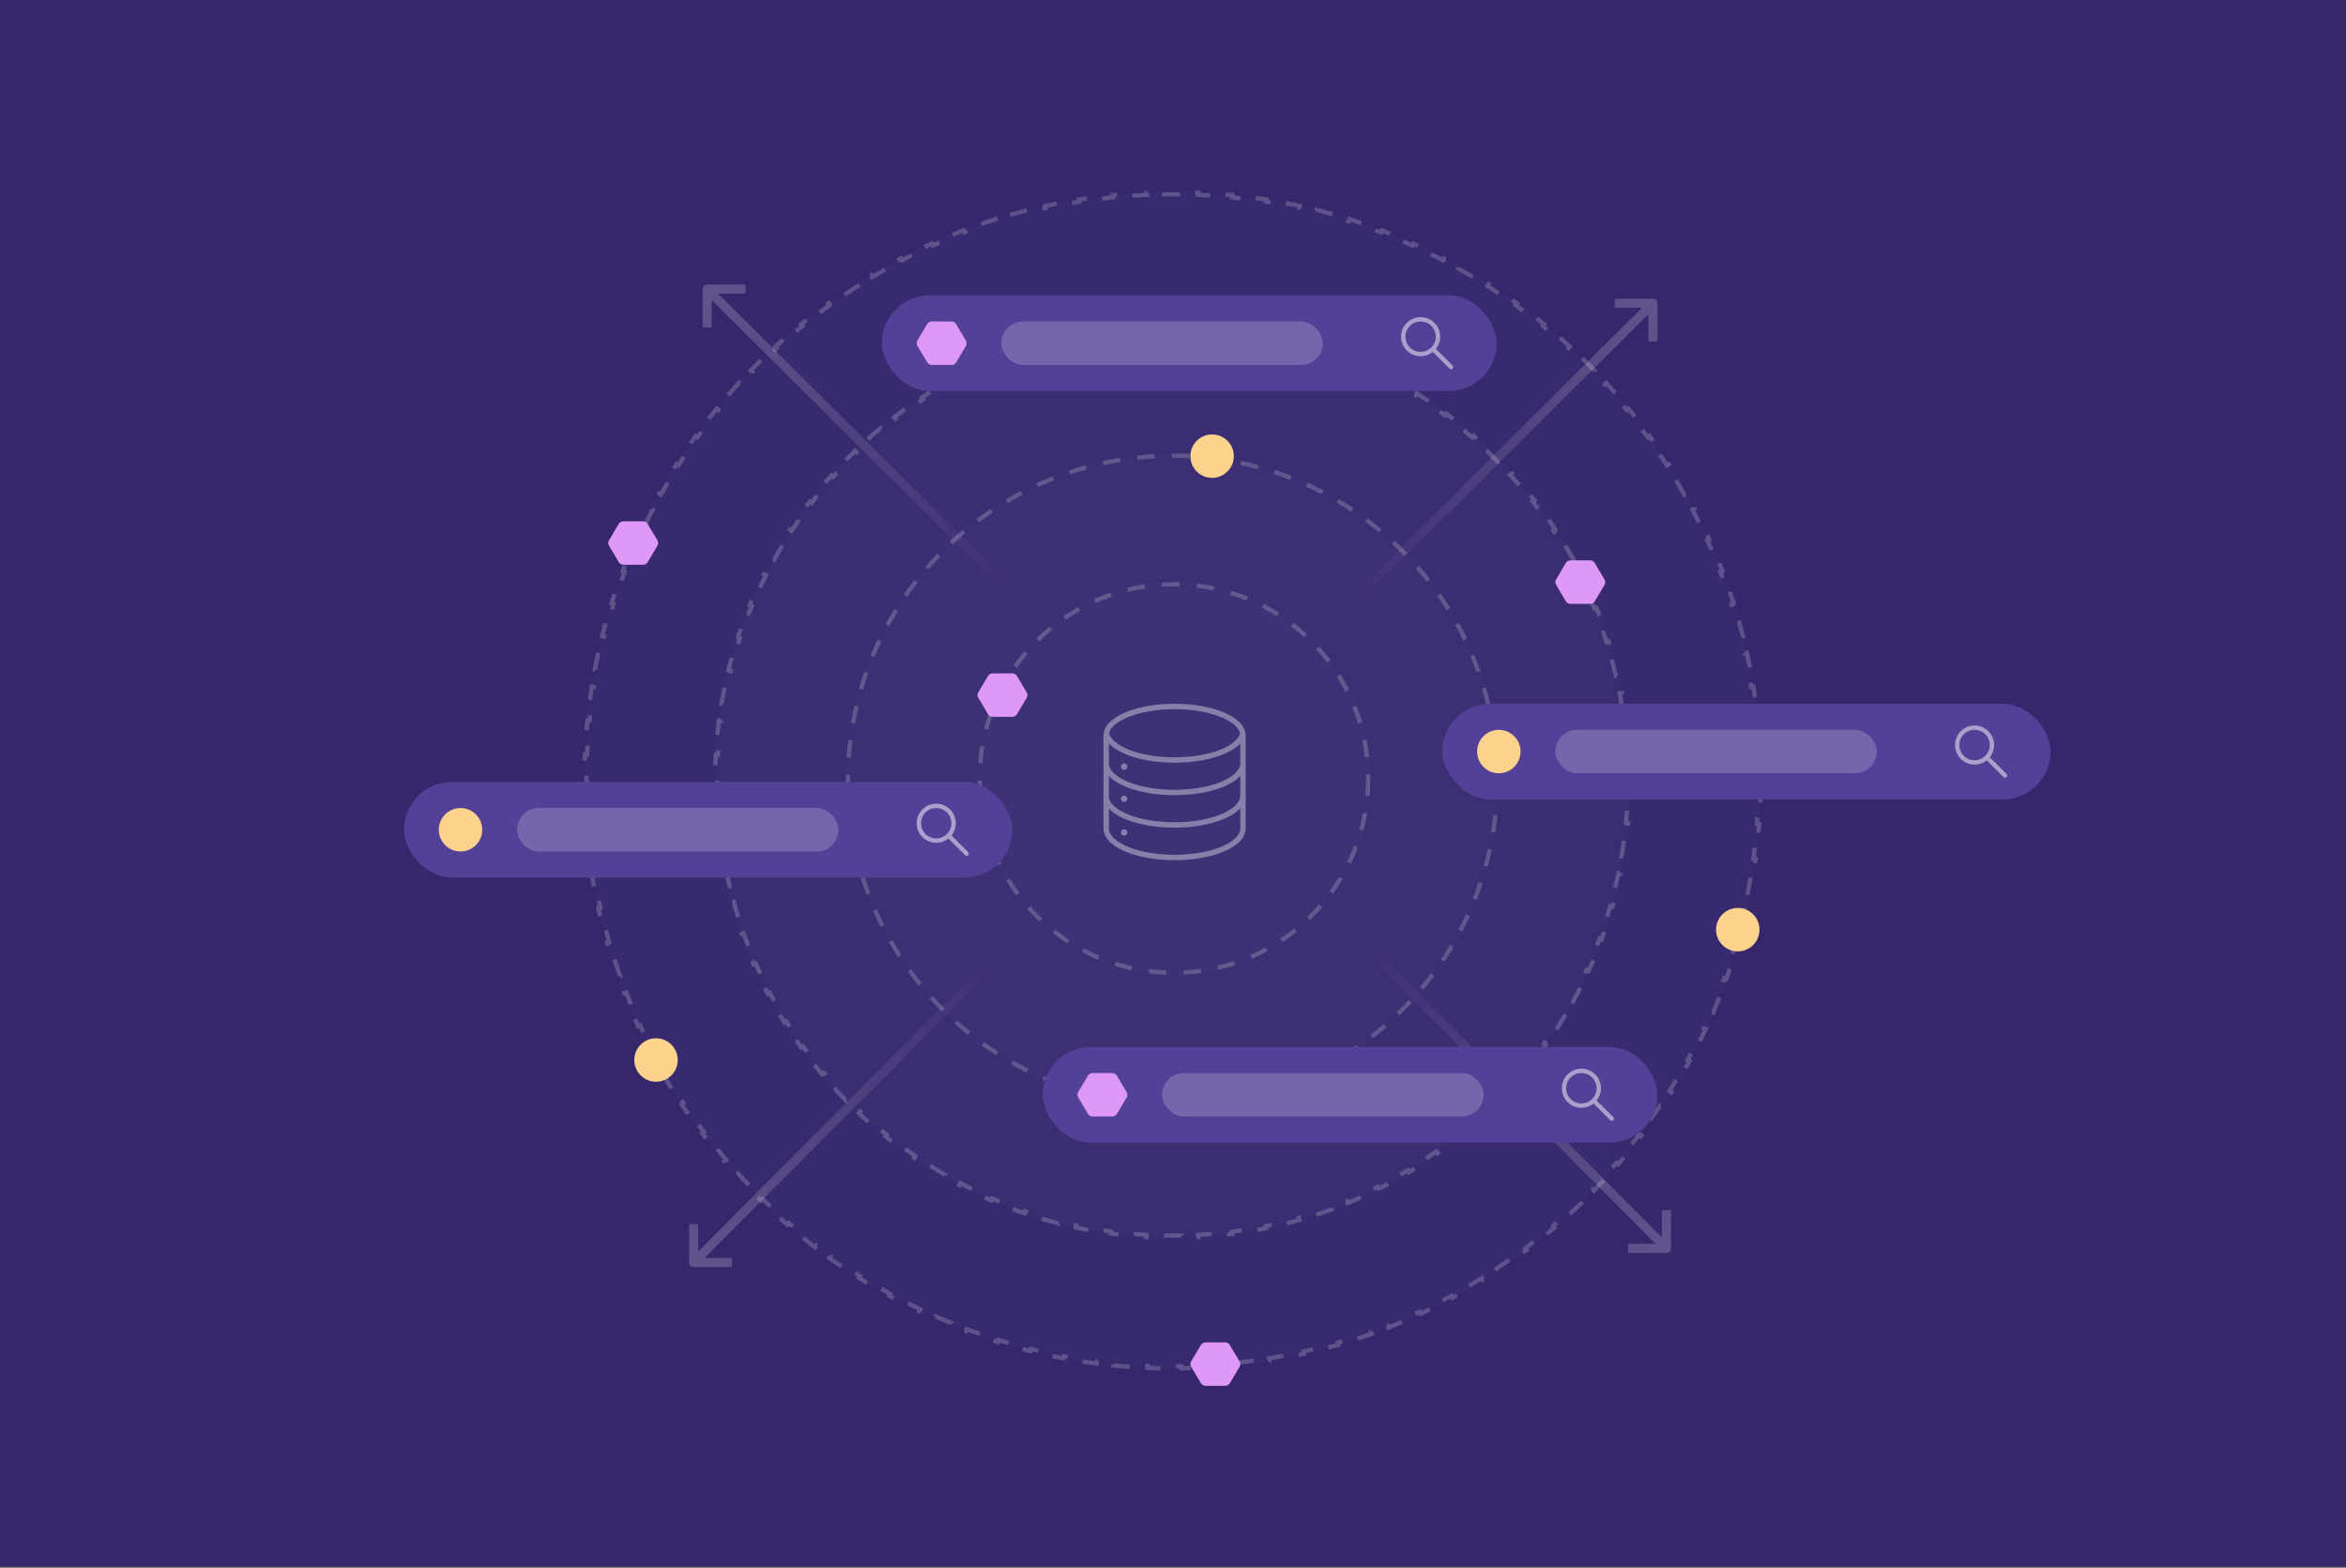<svg width="540" height="361" viewBox="0 0 540 361" fill="none" xmlns="http://www.w3.org/2000/svg">
<rect x="0" y="0" width="540" height="361" fill="#808080" stroke="none"/>
<g clip-path="url(#clip0_789_3187)">
<rect width="540" height="360.668" fill="#36276D"/>
<path fill-rule="evenodd" clip-rule="evenodd" d="M163.818 69.057L163.818 75.372L161.736 75.372L161.736 66.549C161.736 65.974 162.202 65.508 162.777 65.508H162.857H162.897H162.937H163.096H163.115H163.135L163.154 65.508H163.174H163.252H163.271H163.29H163.329H163.406L163.425 65.508L163.444 65.508H163.482L163.52 65.508H163.539L163.558 65.508H163.577H163.596H163.634H163.671L163.708 65.508H163.857L163.875 65.508H163.894L163.931 65.508H163.949L163.967 65.508H163.986L164.004 65.508L164.04 65.508L164.059 65.508L164.077 65.508H164.113H164.131L164.149 65.508H164.221H164.257H164.275L164.293 65.508L164.435 65.508L164.452 65.508L164.47 65.508H164.488H164.505H164.575H164.593H164.61H164.628L164.645 65.508L164.662 65.508H164.68H164.714H164.749H164.784H164.801H164.818H164.852L165.124 65.508L165.192 65.508L165.259 65.508H165.392L165.524 65.508L165.59 65.508L165.656 65.508H165.672L165.689 65.508H165.721L165.787 65.508L165.852 65.508L165.916 65.508H165.981L166.013 65.508L166.029 65.508L166.046 65.508H166.062L166.078 65.508L166.094 65.508H166.11H166.126L166.142 65.508L166.158 65.508L166.174 65.508L166.19 65.508L166.206 65.508L166.238 65.508H166.302L166.366 65.508H166.398L166.43 65.508L166.493 65.508L166.525 65.508L166.557 65.508L166.683 65.508L166.81 65.508H166.873H166.936L166.968 65.508L166.983 65.508L166.999 65.508L167.062 65.508L167.188 65.508L171.599 65.508L171.599 67.59L167.188 67.59L165.294 67.59L236.704 138.668L235.235 140.143L163.818 69.057Z" fill="url(#paint0_linear_789_3187)"/>
<path fill-rule="evenodd" clip-rule="evenodd" d="M381.079 286.318H374.764L374.764 288.4L383.586 288.4C384.161 288.4 384.627 287.934 384.627 287.359V287.279V287.238V287.199V287.04V287.021V287.001L384.627 286.982V286.962V286.884V286.865V286.845V286.807V286.73L384.627 286.711L384.627 286.692V286.654L384.627 286.616V286.597L384.627 286.578V286.559V286.54V286.502V286.465L384.627 286.427V286.279L384.627 286.26V286.242L384.627 286.205V286.187L384.627 286.169V286.15L384.627 286.132L384.627 286.096L384.627 286.077L384.627 286.059V286.023V286.005L384.627 285.987V285.915V285.879V285.861L384.627 285.843L384.627 285.701L384.627 285.684L384.627 285.666V285.648V285.631V285.561V285.543V285.526V285.508L384.627 285.491L384.627 285.473V285.456V285.421V285.387V285.352V285.335V285.318V285.284L384.627 285.011L384.627 284.944L384.627 284.877V284.744L384.627 284.611L384.627 284.546L384.627 284.48V284.464L384.627 284.447V284.415L384.627 284.349L384.627 284.284L384.627 284.22V284.155L384.627 284.123L384.627 284.106L384.627 284.09V284.074L384.627 284.058L384.627 284.042V284.026V284.01L384.627 283.994L384.627 283.978L384.627 283.962L384.627 283.946L384.627 283.93L384.627 283.898V283.834L384.627 283.77V283.738L384.627 283.706L384.627 283.643L384.627 283.611L384.627 283.579L384.627 283.453L384.627 283.326V283.263V283.2L384.627 283.168L384.627 283.153L384.627 283.137L384.627 283.074L384.627 282.948L384.627 278.536L382.546 278.536L382.546 282.948L382.546 284.841L311.469 213.432L309.993 214.9L381.079 286.318Z" fill="url(#paint1_linear_789_3187)"/>
<path fill-rule="evenodd" clip-rule="evenodd" d="M379.436 72.311L379.436 78.626L381.518 78.626L381.518 69.804C381.518 69.229 381.052 68.763 380.477 68.763H380.397H380.357H380.317H380.158H380.139H380.119L380.1 68.763H380.08H380.002H379.983H379.963H379.925H379.848L379.829 68.763L379.81 68.763H379.772L379.734 68.763H379.715L379.696 68.763H379.677H379.658H379.62H379.583L379.545 68.763H379.397L379.378 68.763H379.36L379.323 68.763H379.305L379.287 68.763H379.268L379.25 68.763L379.214 68.763L379.195 68.763L379.177 68.763H379.141H379.123L379.105 68.763H379.033H378.997H378.979L378.961 68.763L378.819 68.763L378.802 68.763L378.784 68.763H378.766H378.749H378.679H378.661H378.644H378.626L378.609 68.763L378.591 68.763H378.574H378.539H378.505H378.47H378.453H378.436H378.402L378.129 68.763L378.062 68.763L377.995 68.763H377.862L377.729 68.763L377.664 68.763L377.598 68.763H377.582L377.565 68.763H377.533L377.467 68.763L377.402 68.763L377.338 68.763H377.273L377.241 68.763L377.224 68.763L377.208 68.763H377.192L377.176 68.763L377.16 68.763H377.144H377.128L377.112 68.763L377.096 68.763L377.08 68.763L377.064 68.763L377.048 68.763L377.016 68.763H376.952L376.888 68.763H376.856L376.824 68.763L376.761 68.763L376.729 68.763L376.697 68.763L376.571 68.763L376.444 68.763H376.381H376.318L376.286 68.763L376.271 68.763L376.255 68.763L376.192 68.763L376.066 68.763L371.654 68.763L371.654 70.844L376.066 70.844L377.96 70.844L306.55 141.922L308.018 143.397L379.436 72.311Z" fill="url(#paint2_linear_789_3187)"/>
<path fill-rule="evenodd" clip-rule="evenodd" d="M162.176 289.573H168.491L168.491 291.654L159.668 291.654C159.093 291.654 158.627 291.188 158.627 290.613V290.533V290.493V290.453V290.295V290.275V290.255L158.627 290.236V290.216V290.138V290.119V290.1V290.061V289.984L158.627 289.965L158.627 289.946V289.908L158.627 289.87V289.851L158.627 289.832V289.813V289.794V289.757V289.719L158.627 289.682V289.533L158.627 289.515V289.496L158.627 289.459V289.441L158.627 289.423V289.405L158.627 289.386L158.627 289.35L158.627 289.332L158.627 289.313V289.277V289.259L158.627 289.241V289.169V289.133V289.115L158.627 289.098L158.627 288.955L158.627 288.938L158.627 288.92V288.903V288.885V288.815V288.797V288.78V288.763L158.627 288.745L158.627 288.728V288.71V288.676V288.641V288.607V288.589V288.572V288.538L158.627 288.266L158.627 288.198L158.627 288.131V287.998L158.627 287.866L158.627 287.8L158.627 287.734V287.718L158.627 287.702V287.669L158.627 287.604L158.627 287.539L158.627 287.474V287.409L158.627 287.377L158.627 287.361L158.627 287.345V287.329L158.627 287.312L158.627 287.296V287.28V287.264L158.627 287.248L158.627 287.232L158.627 287.216L158.627 287.2L158.627 287.184L158.627 287.152V287.088L158.627 287.024V286.992L158.627 286.961L158.627 286.897L158.627 286.865L158.627 286.834L158.627 286.707L158.627 286.58V286.517V286.454L158.627 286.423L158.627 286.407L158.627 286.391L158.627 286.328L158.627 286.202L158.627 281.791L160.709 281.791L160.709 286.202L160.709 288.096L231.786 216.686L233.262 218.155L162.176 289.573Z" fill="url(#paint3_linear_789_3187)"/>
<g opacity="0.5">
<path d="M405.293 179.61C405.293 190.595 403.985 201.274 401.516 211.5C394.219 241.727 376.779 267.997 353 286.508C330.062 304.364 301.225 315 269.904 315C245.569 315 222.734 308.58 203 297.341C169.706 278.38 145.238 245.703 137.286 207C135.469 198.154 134.514 188.994 134.514 179.61C134.514 104.837 195.13 44.221 269.904 44.221C344.677 44.221 405.293 104.837 405.293 179.61Z" fill="white" fill-opacity="0.02"/>
<path d="M405.167 173.699C405.223 175.006 405.26 176.317 405.279 177.633L404.779 177.64C404.789 178.296 404.793 178.953 404.793 179.61C404.793 180.28 404.789 180.948 404.779 181.615L405.279 181.622C405.259 182.968 405.22 184.308 405.161 185.644L404.662 185.622C404.603 186.961 404.525 188.295 404.427 189.624L404.926 189.66C404.828 191.002 404.71 192.338 404.572 193.668L404.075 193.617C403.938 194.95 403.781 196.277 403.605 197.598L404.1 197.664C403.923 198.996 403.726 200.323 403.51 201.643L403.016 201.563C402.8 202.884 402.564 204.2 402.31 205.508L402.801 205.604C402.544 206.923 402.268 208.236 401.974 209.541L401.486 209.431C401.339 210.083 401.187 210.734 401.03 211.383C400.869 212.052 400.702 212.718 400.531 213.383L401.015 213.508C400.67 214.846 400.305 216.176 399.921 217.498L399.441 217.359C399.056 218.681 398.652 219.994 398.228 221.299L398.704 221.453C398.277 222.767 397.831 224.072 397.366 225.368L396.895 225.199C396.43 226.495 395.946 227.781 395.442 229.058L395.908 229.241C395.401 230.526 394.876 231.801 394.331 233.066L393.872 232.869C393.328 234.133 392.766 235.387 392.185 236.63L392.638 236.842C392.053 238.093 391.451 239.334 390.829 240.564L390.383 240.338C389.763 241.566 389.125 242.783 388.468 243.989L388.908 244.228C388.248 245.441 387.57 246.642 386.874 247.832L386.443 247.58C385.749 248.767 385.037 249.943 384.308 251.106L384.732 251.372C384 252.542 383.25 253.699 382.483 254.845L382.067 254.567C381.302 255.709 380.52 256.839 379.722 257.956L380.128 258.247C379.326 259.37 378.507 260.48 377.671 261.577L377.274 261.274C376.441 262.367 375.591 263.448 374.726 264.515L375.114 264.83C374.245 265.901 373.36 266.959 372.459 268.003L372.081 267.677C371.183 268.718 370.27 269.744 369.341 270.757L369.709 271.095C368.777 272.112 367.829 273.114 366.867 274.102L366.508 273.753C365.549 274.737 364.575 275.706 363.587 276.661L363.934 277.021C362.942 277.979 361.935 278.922 360.914 279.849L360.578 279.479C359.561 280.403 358.529 281.312 357.484 282.204L357.809 282.585C356.761 283.48 355.699 284.36 354.623 285.224L354.31 284.835C353.774 285.265 353.235 285.691 352.693 286.113C352.16 286.528 351.624 286.939 351.085 287.346L351.386 287.745C350.305 288.561 349.21 289.362 348.104 290.146L347.815 289.738C346.713 290.519 345.6 291.283 344.474 292.031L344.751 292.448C343.622 293.198 342.482 293.931 341.33 294.648L341.066 294.223C339.92 294.936 338.763 295.633 337.594 296.312L337.845 296.744C336.674 297.425 335.492 298.089 334.299 298.735L334.061 298.295C332.874 298.938 331.677 299.563 330.47 300.171L330.694 300.618C329.485 301.227 328.265 301.818 327.034 302.392L326.823 301.938C325.6 302.508 324.368 303.06 323.125 303.594L323.323 304.054C322.079 304.588 320.825 305.105 319.562 305.603L319.379 305.138C318.124 305.633 316.861 306.11 315.588 306.568L315.757 307.038C314.484 307.496 313.201 307.936 311.91 308.357L311.755 307.882C310.473 308.3 309.183 308.699 307.885 309.079L308.025 309.559C306.726 309.94 305.419 310.301 304.105 310.643L303.979 310.159C302.674 310.499 301.363 310.819 300.043 311.12L300.155 311.608C298.836 311.909 297.509 312.191 296.176 312.453L296.08 311.962C294.757 312.222 293.428 312.463 292.093 312.684L292.174 313.177C290.84 313.398 289.5 313.599 288.153 313.781L288.086 313.285C286.751 313.465 285.409 313.625 284.062 313.766L284.114 314.263C282.77 314.403 281.419 314.524 280.064 314.625L280.027 314.126C278.684 314.226 277.335 314.306 275.981 314.366L276.003 314.865C274.653 314.925 273.298 314.965 271.939 314.985L271.931 314.485C271.257 314.495 270.581 314.5 269.904 314.5C269.257 314.5 268.611 314.495 267.967 314.486L267.96 314.986C266.66 314.968 265.364 314.931 264.073 314.877L264.094 314.377C262.8 314.322 261.511 314.249 260.227 314.158L260.192 314.657C258.896 314.565 257.605 314.455 256.319 314.327L256.369 313.829C255.08 313.701 253.797 313.555 252.52 313.39L252.456 313.886C251.168 313.72 249.885 313.537 248.608 313.335L248.686 312.841C247.408 312.639 246.136 312.419 244.87 312.181L244.777 312.673C243.501 312.433 242.231 312.176 240.968 311.901L241.074 311.412C239.81 311.137 238.552 310.844 237.302 310.534L237.181 311.019C235.921 310.706 234.668 310.376 233.422 310.028L233.557 309.546C232.311 309.199 231.072 308.834 229.842 308.451L229.693 308.929C228.454 308.544 227.222 308.142 225.998 307.722L226.16 307.249C224.937 306.83 223.722 306.394 222.515 305.941L222.339 306.409C221.124 305.953 219.918 305.48 218.72 304.991L218.909 304.528C217.712 304.039 216.524 303.533 215.345 303.011L215.142 303.468C213.956 302.943 212.779 302.401 211.611 301.843L211.826 301.392C210.66 300.835 209.504 300.261 208.356 299.672L208.128 300.117C206.974 299.524 205.83 298.916 204.696 298.291L204.937 297.853C204.371 297.542 203.808 297.226 203.247 296.907C202.654 296.569 202.063 296.226 201.475 295.879L201.221 296.31C200.039 295.613 198.869 294.899 197.711 294.167L197.978 293.745C196.822 293.015 195.679 292.268 194.548 291.505L194.268 291.919C193.131 291.152 192.006 290.368 190.895 289.568L191.187 289.162C190.078 288.364 188.981 287.549 187.898 286.718L187.594 287.115C186.506 286.281 185.43 285.43 184.369 284.564L184.685 284.176C183.626 283.313 182.581 282.433 181.55 281.539L181.222 281.916C180.187 281.018 179.165 280.104 178.157 279.175L178.496 278.807C177.492 277.882 176.502 276.941 175.526 275.985L175.176 276.342C174.197 275.383 173.232 274.409 172.282 273.421L172.643 273.075C171.696 272.09 170.765 271.091 169.848 270.078L169.478 270.414C168.558 269.397 167.654 268.367 166.765 267.323L167.146 266.999C166.261 265.959 165.391 264.906 164.538 263.84L164.147 264.152C163.291 263.082 162.451 261.999 161.627 260.903L162.026 260.603C161.206 259.512 160.401 258.408 159.614 257.291L159.205 257.58C158.415 256.46 157.642 255.328 156.885 254.184L157.302 253.908C156.55 252.77 155.814 251.619 155.095 250.457L154.67 250.72C153.949 249.555 153.246 248.378 152.56 247.19L152.993 246.94C152.311 245.758 151.647 244.565 151 243.361L150.559 243.598C149.911 242.392 149.281 241.174 148.669 239.946L149.116 239.723C148.507 238.502 147.916 237.271 147.344 236.03L146.89 236.239C146.317 234.996 145.762 233.742 145.225 232.479L145.685 232.283C145.152 231.028 144.638 229.763 144.142 228.488L143.676 228.669C143.18 227.393 142.702 226.108 142.244 224.814L142.715 224.647C142.26 223.362 141.824 222.068 141.407 220.765L140.931 220.917C140.514 219.614 140.116 218.303 139.738 216.983L140.219 216.845C139.843 215.535 139.487 214.216 139.151 212.89L138.666 213.013C138.329 211.687 138.013 210.354 137.716 209.013L138.204 208.905C138.056 208.238 137.914 207.57 137.776 206.899C137.622 206.153 137.475 205.404 137.334 204.653L136.843 204.745C136.561 203.244 136.304 201.733 136.072 200.214L136.566 200.139C136.337 198.634 136.132 197.122 135.952 195.601L135.456 195.66C135.276 194.143 135.122 192.619 134.994 191.087L135.492 191.046C135.365 189.53 135.263 188.007 135.186 186.477L134.687 186.502C134.61 184.977 134.559 183.446 134.533 181.909L135.033 181.9C135.021 181.138 135.014 180.375 135.014 179.61C135.014 178.953 135.019 178.296 135.028 177.64L134.528 177.633C134.547 176.317 134.585 175.005 134.641 173.699L135.14 173.72C135.197 172.408 135.272 171.101 135.366 169.799L134.867 169.763C134.961 168.452 135.074 167.147 135.205 165.847L135.703 165.897C135.835 164.59 135.985 163.288 136.154 161.992L135.659 161.927C135.829 160.623 136.017 159.325 136.224 158.034L136.718 158.113C136.925 156.817 137.151 155.528 137.395 154.245L136.904 154.152C137.15 152.859 137.414 151.573 137.697 150.294L138.185 150.402C138.467 149.123 138.768 147.851 139.086 146.585L138.601 146.463C138.923 145.187 139.262 143.917 139.619 142.656L140.1 142.792C140.457 141.532 140.831 140.28 141.223 139.036L140.746 138.886C141.142 137.63 141.555 136.383 141.986 135.144L142.458 135.308C142.888 134.071 143.335 132.842 143.8 131.622L143.333 131.444C143.8 130.216 144.285 128.996 144.788 127.785L145.249 127.976C145.751 126.766 146.27 125.565 146.806 124.373L146.35 124.168C146.888 122.97 147.444 121.781 148.016 120.602L148.466 120.82C149.037 119.641 149.626 118.472 150.23 117.313L149.787 117.082C150.395 115.917 151.019 114.762 151.659 113.617L152.095 113.861C152.734 112.719 153.389 111.587 154.06 110.465L153.631 110.208C154.306 109.081 154.996 107.964 155.702 106.857L156.124 107.126C156.828 106.024 157.548 104.932 158.283 103.851L157.869 103.57C158.608 102.483 159.362 101.408 160.131 100.345L160.537 100.638C161.304 99.578 162.085 98.529 162.882 97.492L162.486 97.187C163.286 96.146 164.101 95.117 164.93 94.1L165.318 94.416C166.145 93.402 166.986 92.4 167.842 91.411L167.464 91.084C168.323 90.091 169.196 89.11 170.083 88.142L170.452 88.48C171.336 87.516 172.234 86.565 173.145 85.626L172.786 85.278C173.701 84.336 174.63 83.408 175.571 82.493L175.92 82.852C176.858 81.94 177.809 81.042 178.774 80.158L178.436 79.79C179.403 78.903 180.384 78.029 181.377 77.171L181.704 77.549C182.693 76.693 183.695 75.852 184.709 75.025L184.393 74.637C185.41 73.808 186.439 72.993 187.481 72.192L187.785 72.589C188.822 71.792 189.871 71.01 190.931 70.243L190.638 69.838C191.701 69.069 192.777 68.315 193.863 67.576L194.144 67.989C195.225 67.254 196.317 66.535 197.42 65.831L197.151 65.409C198.257 64.703 199.374 64.013 200.502 63.338L200.758 63.767C201.88 63.096 203.012 62.441 204.154 61.802L203.91 61.366C205.055 60.725 206.21 60.101 207.375 59.494L207.606 59.937C208.765 59.332 209.935 58.744 211.113 58.172L210.895 57.722C212.074 57.151 213.263 56.595 214.461 56.057L214.666 56.513C215.858 55.977 217.06 55.458 218.27 54.956L218.078 54.494C219.289 53.992 220.509 53.507 221.737 53.039L221.915 53.507C223.136 53.042 224.365 52.594 225.602 52.164L225.437 51.692C226.677 51.261 227.924 50.848 229.179 50.453L229.329 50.93C230.573 50.538 231.826 50.163 233.085 49.807L232.949 49.326C234.211 48.969 235.48 48.629 236.757 48.308L236.879 48.793C238.144 48.474 239.416 48.174 240.695 47.892L240.587 47.403C241.867 47.121 243.153 46.857 244.445 46.611L244.539 47.102C245.822 46.858 247.111 46.632 248.406 46.425L248.327 45.931C249.619 45.724 250.917 45.535 252.221 45.365L252.285 45.861C253.581 45.692 254.883 45.541 256.191 45.409L256.14 44.912C257.44 44.781 258.746 44.668 260.057 44.574L260.092 45.072C261.394 44.979 262.702 44.904 264.014 44.847L263.992 44.348C265.299 44.291 266.61 44.254 267.926 44.235L267.934 44.735C268.589 44.725 269.246 44.721 269.904 44.721C270.562 44.721 271.218 44.725 271.874 44.735L271.881 44.235C273.197 44.254 274.509 44.291 275.815 44.348L275.794 44.847C277.106 44.904 278.413 44.979 279.715 45.072L279.751 44.574C281.062 44.668 282.367 44.781 283.667 44.912L283.617 45.409C284.924 45.541 286.226 45.692 287.522 45.861L287.587 45.365C288.891 45.535 290.189 45.724 291.481 45.931L291.402 46.425C292.697 46.632 293.986 46.858 295.269 47.102L295.362 46.611C296.655 46.857 297.941 47.121 299.22 47.403L299.112 47.892C300.391 48.174 301.664 48.474 302.929 48.793L303.051 48.308C304.327 48.629 305.597 48.969 306.859 49.326L306.722 49.807C307.982 50.163 309.234 50.538 310.478 50.93L310.629 50.453C311.884 50.848 313.131 51.261 314.37 51.692L314.206 52.164C315.443 52.594 316.672 53.042 317.892 53.507L318.07 53.039C319.299 53.507 320.518 53.992 321.729 54.494L321.538 54.956C322.748 55.458 323.949 55.977 325.141 56.513L325.346 56.057C326.544 56.595 327.733 57.151 328.913 57.722L328.694 58.172C329.873 58.744 331.042 59.332 332.201 59.937L332.433 59.494C333.598 60.101 334.753 60.725 335.897 61.366L335.653 61.802C336.796 62.441 337.928 63.096 339.049 63.767L339.306 63.338C340.434 64.013 341.551 64.703 342.657 65.409L342.388 65.831C343.491 66.535 344.583 67.254 345.663 67.989L345.944 67.576C347.031 68.315 348.106 69.069 349.17 69.838L348.877 70.243C349.937 71.01 350.985 71.792 352.022 72.589L352.327 72.192C353.368 72.993 354.397 73.808 355.415 74.637L355.099 75.025C356.113 75.852 357.114 76.693 358.104 77.549L358.431 77.171C359.424 78.029 360.404 78.903 361.372 79.79L361.034 80.158C361.998 81.042 362.95 81.94 363.888 82.852L364.236 82.493C365.178 83.408 366.106 84.336 367.021 85.278L366.662 85.626C367.574 86.565 368.472 87.516 369.356 88.48L369.725 88.142C370.612 89.11 371.485 90.091 372.344 91.084L371.966 91.411C372.821 92.4 373.663 93.402 374.49 94.416L374.877 94.1C375.707 95.117 376.522 96.146 377.322 97.187L376.925 97.492C377.722 98.529 378.504 99.577 379.271 100.638L379.676 100.345C380.445 101.408 381.2 102.483 381.938 103.57L381.525 103.851C382.26 104.932 382.98 106.024 383.684 107.126L384.105 106.857C384.811 107.964 385.502 109.081 386.176 110.208L385.747 110.465C386.418 111.587 387.073 112.719 387.712 113.861L388.149 113.617C388.789 114.762 389.413 115.917 390.021 117.082L389.577 117.313C390.182 118.472 390.77 119.641 391.342 120.82L391.792 120.602C392.364 121.781 392.919 122.97 393.458 124.168L393.002 124.373C393.537 125.565 394.056 126.766 394.558 127.976L395.02 127.785C395.522 128.996 396.007 130.216 396.475 131.444L396.008 131.622C396.472 132.842 396.92 134.071 397.35 135.308L397.822 135.144C398.253 136.383 398.666 137.63 399.061 138.886L398.584 139.036C398.976 140.28 399.351 141.532 399.707 142.792L400.188 142.656C400.546 143.917 400.885 145.187 401.206 146.464L400.721 146.586C401.04 147.851 401.34 149.123 401.623 150.402L402.111 150.294C402.393 151.573 402.658 152.859 402.904 154.152L402.412 154.245C402.656 155.528 402.882 156.817 403.09 158.113L403.583 158.034C403.79 159.325 403.979 160.623 404.149 161.927L403.653 161.992C403.822 163.288 403.973 164.59 404.105 165.897L404.603 165.847C404.734 167.147 404.847 168.453 404.941 169.763L404.442 169.799C404.536 171.101 404.611 172.408 404.667 173.72L405.167 173.699Z" stroke="white" stroke-opacity="0.39" stroke-dasharray="4 4"/>
</g>
<g opacity="0.5">
<path d="M375.208 179.61C375.208 237.768 328.062 284.913 269.905 284.913C235.323 284.913 204.634 268.243 185.436 242.5C184.101 240.71 182.822 238.876 181.6 237C170.849 220.491 164.602 200.78 164.602 179.61C164.602 121.453 211.748 74.308 269.905 74.308C321.887 74.308 365.072 111.973 373.657 161.5C373.972 163.318 374.24 165.152 374.461 167C374.954 171.135 375.208 175.343 375.208 179.61Z" fill="white" fill-opacity="0.02"/>
<path d="M374.708 179.61C374.708 180.268 374.702 180.923 374.69 181.578L375.19 181.587C375.166 182.903 375.117 184.214 375.045 185.518L374.546 185.49C374.473 186.801 374.377 188.105 374.257 189.402L374.755 189.448C374.633 190.76 374.487 192.066 374.318 193.364L373.822 193.299C373.653 194.599 373.459 195.891 373.243 197.175L373.736 197.258C373.517 198.555 373.274 199.845 373.008 201.125L372.519 201.024C372.252 202.307 371.962 203.582 371.65 204.848L372.135 204.968C371.819 206.246 371.48 207.515 371.117 208.774L370.637 208.636C370.275 209.894 369.89 211.143 369.483 212.381L369.958 212.537C369.547 213.786 369.114 215.025 368.658 216.253L368.189 216.079C367.733 217.306 367.256 218.523 366.756 219.728L367.218 219.919C366.714 221.134 366.188 222.338 365.64 223.529L365.186 223.32C364.64 224.509 364.072 225.686 363.483 226.851L363.929 227.076C363.336 228.249 362.721 229.409 362.086 230.556L361.649 230.314C361.015 231.458 360.361 232.589 359.686 233.706L360.114 233.965C359.435 235.09 358.735 236.201 358.015 237.298L357.597 237.024C356.88 238.117 356.143 239.196 355.386 240.261L355.794 240.55C355.032 241.621 354.252 242.677 353.452 243.717L353.056 243.413C352.26 244.449 351.444 245.47 350.61 246.475L350.995 246.795C350.157 247.806 349.3 248.801 348.425 249.779L348.052 249.446C347.181 250.42 346.292 251.378 345.385 252.319L345.745 252.666C344.834 253.611 343.906 254.539 342.96 255.45L342.613 255.09C341.672 255.997 340.715 256.886 339.74 257.757L340.074 258.13C339.095 259.005 338.1 259.862 337.089 260.7L336.77 260.316C335.765 261.149 334.744 261.965 333.707 262.761L334.012 263.158C332.971 263.957 331.916 264.738 330.845 265.499L330.555 265.091C329.491 265.848 328.412 266.585 327.319 267.302L327.593 267.72C326.496 268.44 325.384 269.14 324.259 269.819L324.001 269.391C322.883 270.066 321.752 270.72 320.608 271.354L320.851 271.792C319.704 272.427 318.544 273.041 317.371 273.634L317.145 273.188C315.981 273.777 314.804 274.345 313.615 274.891L313.824 275.346C312.632 275.893 311.429 276.419 310.214 276.923L310.022 276.461C308.817 276.961 307.601 277.439 306.373 277.894L306.547 278.363C305.32 278.819 304.081 279.252 302.832 279.663L302.676 279.188C301.437 279.596 300.189 279.98 298.93 280.342L299.069 280.823C297.809 281.185 296.541 281.524 295.262 281.84L295.142 281.355C293.877 281.668 292.602 281.958 291.318 282.224L291.42 282.714C290.139 282.98 288.85 283.222 287.553 283.441L287.47 282.948C286.185 283.165 284.894 283.358 283.594 283.528L283.659 284.023C282.361 284.193 281.055 284.338 279.742 284.46L279.696 283.962C278.399 284.082 277.095 284.179 275.785 284.251L275.813 284.751C274.509 284.823 273.198 284.871 271.882 284.895L271.872 284.395C271.218 284.407 270.562 284.413 269.905 284.413C269.225 284.413 268.547 284.407 267.87 284.394L267.86 284.894C266.494 284.868 265.134 284.816 263.781 284.738L263.809 284.239C262.451 284.161 261.1 284.058 259.756 283.928L259.708 284.426C258.348 284.295 256.995 284.139 255.65 283.957L255.717 283.461C254.37 283.279 253.031 283.071 251.701 282.838L251.615 283.331C250.27 283.095 248.934 282.834 247.607 282.548L247.712 282.059C246.384 281.773 245.065 281.461 243.756 281.125L243.631 281.609C242.309 281.27 240.997 280.905 239.696 280.516L239.839 280.037C238.539 279.648 237.248 279.235 235.969 278.797L235.808 279.27C234.516 278.829 233.237 278.363 231.969 277.873L232.149 277.407C230.883 276.918 229.629 276.405 228.387 275.868L228.189 276.327C226.937 275.787 225.698 275.222 224.472 274.635L224.688 274.184C223.464 273.598 222.254 272.989 221.057 272.357L220.823 272.799C219.618 272.163 218.426 271.504 217.249 270.823L217.499 270.39C216.325 269.711 215.166 269.01 214.021 268.287L213.754 268.71C212.602 267.982 211.465 267.233 210.344 266.462L210.627 266.05C209.509 265.282 208.408 264.494 207.322 263.684L207.023 264.085C205.931 263.271 204.855 262.436 203.797 261.581L204.111 261.192C203.056 260.34 202.018 259.469 200.998 258.577L200.669 258.954C199.643 258.058 198.635 257.143 197.645 256.209L197.988 255.845C197.003 254.915 196.035 253.966 195.086 252.999L194.729 253.349C193.776 252.377 192.841 251.387 191.926 250.379L192.296 250.043C191.385 249.04 190.494 248.019 189.622 246.981L189.239 247.303C188.364 246.261 187.508 245.201 186.673 244.125L187.068 243.819C186.653 243.284 186.242 242.744 185.837 242.201C185.505 241.755 185.176 241.307 184.85 240.856L184.445 241.148C183.791 240.242 183.151 239.325 182.526 238.398L182.941 238.118C182.63 237.657 182.323 237.193 182.019 236.727C181.676 236.2 181.337 235.67 181.003 235.136L180.579 235.401C179.909 234.33 179.258 233.247 178.625 232.15L179.058 231.9C178.43 230.811 177.821 229.71 177.231 228.597L176.789 228.831C176.198 227.715 175.626 226.587 175.075 225.447L175.525 225.229C174.977 224.098 174.449 222.955 173.941 221.802L173.483 222.004C172.975 220.848 172.486 219.682 172.018 218.505L172.483 218.32C172.018 217.153 171.574 215.975 171.151 214.787L170.68 214.955C170.257 213.766 169.854 212.567 169.473 211.359L169.949 211.209C169.571 210.011 169.214 208.804 168.878 207.589L168.396 207.722C168.06 206.506 167.745 205.281 167.452 204.048L167.939 203.932C167.648 202.711 167.38 201.481 167.133 200.244L166.642 200.342C166.395 199.105 166.17 197.861 165.967 196.609L166.46 196.529C166.259 195.291 166.08 194.045 165.923 192.792L165.427 192.854C165.27 191.604 165.135 190.346 165.022 189.083L165.52 189.038C165.409 187.789 165.319 186.533 165.252 185.272L164.753 185.299C164.686 184.041 164.641 182.777 164.619 181.507L165.119 181.499C165.108 180.871 165.102 180.241 165.102 179.61C165.102 178.953 165.108 178.298 165.12 177.643L164.62 177.634C164.644 176.318 164.693 175.007 164.765 173.703L165.264 173.73C165.337 172.42 165.433 171.116 165.553 169.819L165.055 169.773C165.177 168.461 165.323 167.155 165.492 165.857L165.988 165.922C166.157 164.622 166.351 163.33 166.567 162.046L166.074 161.963C166.293 160.666 166.536 159.376 166.802 158.096L167.291 158.197C167.558 156.914 167.848 155.639 168.161 154.373L167.675 154.253C167.991 152.975 168.33 151.706 168.693 150.447L169.173 150.585C169.535 149.327 169.92 148.078 170.327 146.84L169.852 146.684C170.263 145.435 170.697 144.196 171.152 142.968L171.621 143.142C172.077 141.915 172.555 140.698 173.054 139.493L172.593 139.302C173.096 138.087 173.622 136.883 174.17 135.692L174.624 135.901C175.17 134.712 175.738 133.535 176.327 132.37L175.881 132.145C176.474 130.972 177.089 129.812 177.724 128.665L178.161 128.907C178.795 127.763 179.449 126.632 180.124 125.515L179.696 125.256C180.375 124.131 181.075 123.02 181.795 121.923L182.213 122.197C182.93 121.104 183.668 120.025 184.424 118.96L184.017 118.671C184.778 117.6 185.558 116.544 186.358 115.504L186.754 115.808C187.551 114.772 188.366 113.751 189.2 112.745L188.815 112.426C189.654 111.415 190.511 110.42 191.386 109.442L191.758 109.775C192.629 108.801 193.519 107.843 194.425 106.902L194.065 106.555C194.976 105.61 195.904 104.681 196.85 103.771L197.197 104.131C198.138 103.224 199.096 102.335 200.07 101.464L199.736 101.091C200.715 100.216 201.71 99.359 202.721 98.52L203.04 98.905C204.045 98.072 205.066 97.256 206.103 96.46L205.798 96.063C206.839 95.264 207.894 94.483 208.965 93.722L209.255 94.13C210.319 93.373 211.398 92.636 212.492 91.919L212.217 91.501C213.314 90.781 214.426 90.081 215.551 89.402L215.809 89.83C216.927 89.155 218.058 88.501 219.202 87.867L218.959 87.429C220.106 86.794 221.267 86.18 222.439 85.587L222.665 86.033C223.829 85.444 225.006 84.876 226.195 84.329L225.986 83.875C227.178 83.328 228.381 82.802 229.596 82.298L229.788 82.76C230.993 82.26 232.209 81.782 233.437 81.327L233.263 80.858C234.491 80.402 235.729 79.969 236.978 79.558L237.135 80.033C238.373 79.625 239.622 79.24 240.88 78.879L240.742 78.398C242.001 78.036 243.27 77.697 244.548 77.381L244.668 77.866C245.933 77.553 247.208 77.263 248.492 76.997L248.39 76.507C249.671 76.241 250.96 75.999 252.257 75.78L252.341 76.273C253.625 76.056 254.917 75.863 256.216 75.693L256.151 75.198C257.45 75.028 258.755 74.882 260.068 74.761L260.114 75.259C261.411 75.139 262.715 75.042 264.025 74.97L263.997 74.47C265.302 74.398 266.612 74.35 267.929 74.326L267.938 74.826C268.592 74.814 269.248 74.808 269.905 74.808C270.587 74.808 271.267 74.814 271.946 74.827L271.956 74.327C273.324 74.353 274.686 74.405 276.041 74.483L276.012 74.983C277.371 75.061 278.724 75.165 280.068 75.294L280.116 74.796C281.478 74.927 282.831 75.084 284.177 75.266L284.11 75.762C285.459 75.945 286.801 76.153 288.134 76.387L288.22 75.895C289.567 76.131 290.905 76.393 292.234 76.68L292.129 77.168C293.459 77.456 294.779 77.768 296.09 78.105L296.214 77.621C297.538 77.961 298.851 78.327 300.154 78.717L300.011 79.196C301.313 79.586 302.605 80 303.885 80.439L304.047 79.966C305.339 80.408 306.62 80.876 307.889 81.366L307.709 81.833C308.976 82.323 310.231 82.837 311.474 83.375L311.673 82.916C312.926 83.458 314.166 84.023 315.393 84.612L315.177 85.063C316.402 85.651 317.614 86.261 318.812 86.895L319.046 86.453C320.252 87.09 321.445 87.751 322.623 88.434L322.373 88.867C323.548 89.547 324.709 90.251 325.854 90.975L326.121 90.553C327.274 91.282 328.412 92.033 329.535 92.805L329.251 93.217C330.369 93.987 331.472 94.778 332.558 95.589L332.858 95.189C333.95 96.005 335.027 96.842 336.086 97.699L335.772 98.087C336.827 98.941 337.865 99.815 338.886 100.708L339.215 100.332C340.241 101.229 341.25 102.147 342.24 103.083L341.897 103.447C342.883 104.379 343.85 105.33 344.8 106.3L345.157 105.95C346.11 106.924 347.045 107.916 347.961 108.927L347.59 109.262C348.501 110.268 349.393 111.291 350.265 112.331L350.648 112.01C351.523 113.054 352.379 114.116 353.214 115.194L352.818 115.5C353.648 116.572 354.458 117.661 355.247 118.766L355.654 118.475C356.446 119.584 357.217 120.708 357.966 121.848L357.548 122.123C358.293 123.255 359.016 124.404 359.717 125.566L360.145 125.308C360.849 126.474 361.53 127.655 362.189 128.85L361.751 129.092C362.405 130.279 363.037 131.479 363.646 132.694L364.093 132.47C364.703 133.686 365.29 134.917 365.854 136.16L365.399 136.367C365.958 137.601 366.495 138.847 367.007 140.106L367.471 139.917C367.984 141.178 368.474 142.451 368.939 143.735L368.469 143.905C368.93 145.178 369.367 146.463 369.78 147.758L370.257 147.606C370.669 148.902 371.058 150.208 371.421 151.525L370.939 151.658C371.299 152.962 371.635 154.277 371.945 155.601L372.432 155.487C372.742 156.81 373.027 158.143 373.287 159.485L372.796 159.58C372.925 160.246 373.048 160.915 373.164 161.585C373.243 162.039 373.318 162.494 373.391 162.95L373.885 162.871C374.031 163.784 374.165 164.701 374.287 165.621L373.791 165.687C373.852 166.144 373.91 166.601 373.964 167.059C374.026 167.579 374.085 168.1 374.139 168.622L374.636 168.57C374.745 169.615 374.839 170.664 374.917 171.718L374.418 171.755C374.495 172.797 374.557 173.844 374.604 174.894L375.103 174.872C375.15 175.921 375.181 176.974 375.196 178.031L374.697 178.038C374.704 178.561 374.708 179.085 374.708 179.61Z" stroke="white" stroke-opacity="0.39" stroke-dasharray="4 4"/>
</g>
<g opacity="0.5">
<circle cx="269.907" cy="179.611" r="75.216" fill="white" fill-opacity="0.02"/>
<circle cx="269.907" cy="179.611" r="74.716" stroke="white" stroke-opacity="0.39" stroke-dasharray="4 4"/>
</g>
<g opacity="0.5">
<circle cx="270.215" cy="179.215" r="45.215" fill="white" fill-opacity="0.02"/>
<circle cx="270.215" cy="179.215" r="44.715" stroke="white" stroke-opacity="0.39" stroke-dasharray="4 4"/>
</g>
<circle cx="151" cy="244" r="5" fill="#FBD38D"/>
<circle cx="279" cy="105" r="5" fill="#FBD38D"/>
<circle cx="400" cy="214" r="5" fill="#FBD38D"/>
<path fill-rule="evenodd" clip-rule="evenodd" d="M270.365 162C265.933 162 261.928 162.751 258.978 164.007C257.502 164.634 256.288 165.388 255.413 166.27C254.539 167.152 254 168.198 254 169.322V190.682C254 191.081 254.07 191.469 254.197 191.845C254.203 191.866 254.209 191.886 254.216 191.907C254.216 191.907 254.217 191.908 254.217 191.909C254.847 193.718 256.791 195.137 259.421 196.175C259.643 196.263 259.874 196.347 260.107 196.429C260.115 196.433 260.124 196.436 260.132 196.439C260.524 196.577 260.93 196.705 261.349 196.826C261.376 196.834 261.404 196.842 261.431 196.85C261.619 196.904 261.809 196.956 262.002 197.006C262.027 197.012 262.052 197.019 262.078 197.025C262.277 197.076 262.479 197.126 262.683 197.173C262.701 197.177 262.718 197.181 262.735 197.185C263.184 197.288 263.644 197.382 264.116 197.466C264.128 197.468 264.139 197.47 264.151 197.472C264.342 197.507 264.535 197.539 264.73 197.569C264.795 197.58 264.86 197.59 264.925 197.6C265.095 197.625 265.266 197.65 265.438 197.674C265.513 197.684 265.588 197.694 265.663 197.704C265.848 197.728 266.034 197.75 266.221 197.771C266.284 197.777 266.347 197.784 266.41 197.791C266.554 197.807 266.698 197.821 266.843 197.835C266.978 197.848 267.113 197.86 267.248 197.871C267.331 197.878 267.416 197.884 267.499 197.891C267.66 197.903 267.821 197.915 267.983 197.926C268.168 197.937 268.355 197.946 268.543 197.955C268.61 197.958 268.677 197.963 268.745 197.966C269.278 197.988 269.818 198 270.365 198C271.175 198 271.97 197.975 272.748 197.926C273.129 197.902 273.505 197.87 273.878 197.835C274.029 197.821 274.18 197.807 274.33 197.792C274.382 197.786 274.433 197.779 274.485 197.773C274.686 197.751 274.887 197.728 275.085 197.702C275.141 197.695 275.196 197.687 275.252 197.68C275.442 197.654 275.631 197.627 275.819 197.599C275.872 197.59 275.926 197.582 275.979 197.573C276.193 197.539 276.404 197.504 276.613 197.467C276.614 197.467 276.615 197.467 276.616 197.467C278.35 197.156 279.936 196.719 281.311 196.176C284.214 195.03 286.282 193.419 286.668 191.333H286.666C286.705 191.119 286.727 190.903 286.727 190.683L286.727 169.322C286.727 169.116 286.709 168.911 286.674 168.711H286.674C286.67 168.676 286.662 168.641 286.652 168.607C286.477 167.755 285.999 166.962 285.313 166.27C284.439 165.387 283.224 164.634 281.749 164.006C278.799 162.751 274.797 162 270.365 162L270.365 162ZM270.365 163.242C274.657 163.242 278.523 163.986 281.265 165.152C282.636 165.736 283.724 166.424 284.439 167.145C284.979 167.69 285.303 168.236 285.43 168.786C285.107 170.123 283.493 171.545 280.86 172.585C278.148 173.655 274.447 174.326 270.365 174.326C266.283 174.326 262.583 173.655 259.871 172.585C257.231 171.542 255.615 170.115 255.298 168.774V168.773C255.427 168.228 255.752 167.686 256.288 167.145C257.003 166.424 258.09 165.735 259.461 165.152C262.203 163.986 266.074 163.242 270.365 163.242V163.242ZM255.234 171.121C256.191 172.168 257.65 173.04 259.42 173.739C262.322 174.884 266.149 175.562 270.364 175.562C274.58 175.562 278.408 174.884 281.31 173.739C283.077 173.041 284.534 172.171 285.491 171.127V176.044L285.491 176.044C285.476 176.078 285.464 176.113 285.455 176.149C285.201 177.52 283.571 178.991 280.859 180.062C278.148 181.132 274.446 181.803 270.364 181.803C266.282 181.803 262.582 181.132 259.87 180.062C257.159 178.991 255.528 177.52 255.275 176.149C255.265 176.108 255.252 176.068 255.234 176.03L255.234 171.121ZM258.75 175.737C258.346 175.738 258.019 176.066 258.018 176.471C258.017 176.878 258.344 177.209 258.75 177.211C258.946 177.211 259.134 177.134 259.273 176.995C259.411 176.856 259.489 176.668 259.488 176.471C259.488 176.275 259.409 176.088 259.271 175.95C259.133 175.813 258.945 175.736 258.75 175.737ZM255.234 178.598C256.191 179.645 257.65 180.517 259.42 181.216C262.322 182.361 266.149 183.044 270.364 183.044C274.58 183.044 278.408 182.361 281.31 181.216C283.077 180.519 284.534 179.648 285.491 178.604V183.422L285.491 183.422C285.452 183.484 285.424 183.553 285.409 183.626C285.155 184.997 283.53 186.468 280.818 187.539C278.107 188.609 274.405 189.279 270.323 189.279C266.348 189.279 262.735 188.643 260.044 187.621C257.354 186.599 255.658 185.176 255.284 183.841V183.842C255.271 183.804 255.254 183.767 255.234 183.732L255.234 178.598ZM258.75 183.125C258.346 183.127 258.019 183.455 258.018 183.86C258.017 184.267 258.344 184.597 258.75 184.599C258.946 184.6 259.134 184.522 259.273 184.384C259.411 184.245 259.489 184.056 259.488 183.86C259.488 183.664 259.409 183.477 259.271 183.339C259.133 183.201 258.945 183.125 258.75 183.125ZM285.491 186.041V190.682C285.491 190.891 285.463 191.099 285.407 191.307C285.148 192.228 284.281 193.184 282.897 194.025C282.879 194.035 282.861 194.046 282.843 194.057C282.773 194.099 282.702 194.141 282.629 194.182C282.213 194.417 281.758 194.642 281.265 194.851C280.237 195.289 279.051 195.667 277.743 195.969C277.723 195.974 277.704 195.978 277.684 195.982C277.485 196.028 277.284 196.071 277.08 196.113C277.069 196.115 277.059 196.117 277.048 196.119C276.834 196.163 276.617 196.205 276.397 196.244C276.389 196.246 276.38 196.248 276.371 196.249C276.149 196.289 275.923 196.327 275.695 196.362C275.681 196.364 275.666 196.366 275.652 196.368C275.465 196.397 275.278 196.424 275.088 196.449C275.032 196.457 274.975 196.465 274.918 196.472C274.714 196.499 274.508 196.523 274.301 196.546C274.276 196.549 274.251 196.552 274.226 196.555C274.011 196.578 273.795 196.599 273.577 196.619C273.54 196.622 273.503 196.627 273.466 196.63C273.282 196.646 273.096 196.659 272.91 196.672C272.833 196.678 272.758 196.683 272.681 196.688C272.494 196.7 272.305 196.711 272.116 196.72C272.061 196.722 272.008 196.726 271.953 196.728C271.431 196.75 270.901 196.762 270.364 196.762C269.834 196.762 269.31 196.75 268.794 196.728C268.789 196.728 268.783 196.728 268.777 196.728C268.531 196.718 268.287 196.703 268.045 196.688C267.976 196.683 267.908 196.678 267.839 196.673C266.894 196.608 265.978 196.506 265.102 196.371C265.04 196.362 264.979 196.352 264.918 196.342C264.741 196.314 264.564 196.285 264.391 196.254C264.347 196.246 264.305 196.239 264.262 196.231C264.075 196.197 263.891 196.161 263.708 196.124C263.662 196.115 263.615 196.106 263.569 196.096C263.406 196.062 263.244 196.027 263.084 195.991C263.022 195.977 262.959 195.963 262.897 195.948C261.624 195.65 260.466 195.279 259.461 194.851C259.308 194.786 259.159 194.72 259.014 194.652C258.978 194.635 258.941 194.618 258.905 194.601C258.797 194.55 258.692 194.496 258.588 194.443C256.647 193.453 255.486 192.242 255.275 191.103H255.273C255.247 190.963 255.234 190.823 255.234 190.682V186.127C256.232 187.199 257.754 188.082 259.606 188.785C262.479 189.877 266.218 190.521 270.323 190.521C274.539 190.521 278.367 189.839 281.269 188.693C283.061 187.986 284.534 187.103 285.491 186.04L285.491 186.041ZM258.75 190.898C258.346 190.9 258.019 191.228 258.018 191.633C258.017 192.039 258.344 192.37 258.75 192.372C258.946 192.373 259.134 192.295 259.273 192.156C259.411 192.018 259.489 191.829 259.488 191.633C259.488 191.437 259.409 191.25 259.271 191.112C259.133 190.974 258.945 190.897 258.75 190.898Z" fill="white" fill-opacity="0.38"/>
<path d="M151.337 124.413L149.074 120.596C148.967 120.415 148.813 120.265 148.626 120.16C148.44 120.055 148.229 120 148.014 120H143.488C143.274 119.999 143.064 120.051 142.878 120.154C142.692 120.256 142.536 120.403 142.427 120.582L140.164 124.399C140.057 124.58 140 124.786 140 124.995C140 125.205 140.057 125.41 140.164 125.592L142.427 129.408C142.536 129.588 142.69 129.738 142.876 129.842C143.062 129.945 143.273 130 143.488 130H148.014C148.227 130.001 148.437 129.949 148.623 129.848C148.809 129.747 148.964 129.6 149.074 129.423L151.337 125.606C151.444 125.424 151.5 125.219 151.5 125.01C151.5 124.8 151.444 124.595 151.337 124.413Z" fill="#DE99F6"/>
<path d="M236.337 159.413L234.074 155.596C233.967 155.415 233.813 155.265 233.626 155.16C233.44 155.055 233.229 155 233.014 155H228.488C228.274 154.999 228.064 155.051 227.878 155.154C227.692 155.256 227.536 155.403 227.427 155.582L225.164 159.399C225.057 159.58 225 159.786 225 159.995C225 160.205 225.057 160.41 225.164 160.592L227.427 164.408C227.536 164.588 227.69 164.738 227.876 164.842C228.062 164.945 228.273 165 228.488 165H233.014C233.227 165.001 233.437 164.949 233.623 164.848C233.809 164.747 233.964 164.6 234.074 164.423L236.337 160.606C236.444 160.424 236.5 160.219 236.5 160.01C236.5 159.8 236.444 159.595 236.337 159.413Z" fill="#DE99F6"/>
<path d="M369.337 133.413L367.074 129.596C366.967 129.415 366.813 129.265 366.626 129.16C366.44 129.055 366.229 129 366.014 129H361.488C361.274 128.999 361.064 129.051 360.878 129.154C360.692 129.256 360.536 129.403 360.427 129.582L358.164 133.399C358.057 133.58 358 133.786 358 133.995C358 134.205 358.057 134.41 358.164 134.592L360.427 138.408C360.536 138.588 360.69 138.738 360.876 138.842C361.062 138.945 361.273 139 361.488 139H366.014C366.227 139.001 366.437 138.949 366.623 138.848C366.809 138.747 366.964 138.6 367.074 138.423L369.337 134.606C369.444 134.424 369.5 134.219 369.5 134.01C369.5 133.8 369.444 133.595 369.337 133.413Z" fill="#DE99F6"/>
<path d="M285.337 313.413L283.074 309.596C282.967 309.415 282.813 309.265 282.626 309.16C282.44 309.055 282.229 309 282.014 309H277.488C277.274 308.999 277.064 309.051 276.878 309.154C276.692 309.256 276.536 309.403 276.427 309.582L274.164 313.399C274.057 313.58 274 313.786 274 313.995C274 314.205 274.057 314.41 274.164 314.592L276.427 318.408C276.536 318.588 276.69 318.738 276.876 318.842C277.062 318.945 277.273 319 277.488 319H282.014C282.227 319.001 282.437 318.949 282.623 318.848C282.809 318.747 282.964 318.6 283.074 318.423L285.337 314.606C285.444 314.424 285.5 314.219 285.5 314.01C285.5 313.8 285.444 313.595 285.337 313.413Z" fill="#DE99F6"/>
<rect x="203" y="68" width="141.5" height="22" rx="11" fill="#534097"/>
<path d="M222.337 78.413L220.074 74.596C219.967 74.415 219.813 74.264 219.626 74.16C219.44 74.055 219.229 74 219.014 74H214.488C214.274 73.999 214.064 74.052 213.878 74.154C213.692 74.256 213.536 74.403 213.427 74.582L211.164 78.399C211.057 78.58 211 78.786 211 78.995C211 79.205 211.057 79.41 211.164 79.592L213.427 83.408C213.536 83.588 213.69 83.738 213.876 83.842C214.062 83.945 214.273 84 214.488 84H219.014C219.227 84.001 219.437 83.949 219.623 83.848C219.809 83.747 219.964 83.6 220.074 83.423L222.337 79.606C222.444 79.424 222.5 79.219 222.5 79.01C222.5 78.8 222.444 78.595 222.337 78.413Z" fill="#DE99F6"/>
<rect x="230.5" y="74" width="74" height="10" rx="5" fill="white" fill-opacity="0.2"/>
<g opacity="0.5">
<path d="M329.809 81.016C329.039 81.632 328.063 82 327 82C324.515 82 322.5 79.985 322.5 77.5C322.5 75.015 324.515 73 327 73C329.485 73 331.5 75.015 331.5 77.5C331.5 78.562 331.132 79.539 330.516 80.309L334.354 84.146C334.549 84.342 334.549 84.658 334.354 84.854C334.158 85.049 333.842 85.049 333.646 84.854L329.809 81.016ZM330.5 77.5C330.5 75.567 328.933 74 327 74C325.067 74 323.5 75.567 323.5 77.5C323.5 79.433 325.067 81 327 81C328.933 81 330.5 79.433 330.5 77.5Z" fill="white"/>
</g>
<rect x="93" y="180" width="140" height="22" rx="11" fill="#534097"/>
<circle cx="106" cy="191" r="5" fill="#FBD38D"/>
<rect x="119" y="186" width="74" height="10" rx="5" fill="white" fill-opacity="0.2"/>
<g opacity="0.5">
<path d="M218.309 193.016C217.539 193.632 216.563 194 215.5 194C213.015 194 211 191.985 211 189.5C211 187.015 213.015 185 215.5 185C217.985 185 220 187.015 220 189.5C220 190.563 219.632 191.539 219.016 192.309L222.854 196.146C223.049 196.342 223.049 196.658 222.854 196.854C222.658 197.049 222.342 197.049 222.146 196.854L218.309 193.016ZM219 189.5C219 187.567 217.433 186 215.5 186C213.567 186 212 187.567 212 189.5C212 191.433 213.567 193 215.5 193C217.433 193 219 191.433 219 189.5Z" fill="white"/>
</g>
<rect x="332" y="162" width="140" height="22" rx="11" fill="#534097"/>
<circle cx="345" cy="173" r="5" fill="#FBD38D"/>
<rect x="358" y="168" width="74" height="10" rx="5" fill="white" fill-opacity="0.2"/>
<g opacity="0.5">
<path d="M457.309 175.016C456.539 175.632 455.563 176 454.5 176C452.015 176 450 173.985 450 171.5C450 169.015 452.015 167 454.5 167C456.985 167 459 169.015 459 171.5C459 172.563 458.632 173.539 458.016 174.309L461.854 178.146C462.049 178.342 462.049 178.658 461.854 178.854C461.658 179.049 461.342 179.049 461.146 178.854L457.309 175.016ZM458 171.5C458 169.567 456.433 168 454.5 168C452.567 168 451 169.567 451 171.5C451 173.433 452.567 175 454.5 175C456.433 175 458 173.433 458 171.5Z" fill="white"/>
</g>
<rect x="240" y="241" width="141.5" height="22" rx="11" fill="#534097"/>
<path d="M259.337 251.413L257.074 247.596C256.967 247.415 256.813 247.265 256.626 247.16C256.44 247.055 256.229 247 256.014 247H251.488C251.274 246.999 251.064 247.051 250.878 247.154C250.692 247.256 250.536 247.403 250.427 247.582L248.164 251.399C248.057 251.58 248 251.786 248 251.995C248 252.205 248.057 252.41 248.164 252.592L250.427 256.408C250.536 256.588 250.69 256.738 250.876 256.842C251.062 256.945 251.273 257 251.488 257H256.014C256.227 257.001 256.437 256.949 256.623 256.848C256.809 256.747 256.964 256.6 257.074 256.423L259.337 252.606C259.444 252.424 259.5 252.219 259.5 252.01C259.5 251.8 259.444 251.595 259.337 251.413Z" fill="#DE99F6"/>
<rect x="267.5" y="247" width="74" height="10" rx="5" fill="white" fill-opacity="0.2"/>
<g opacity="0.5">
<path d="M366.809 254.016C366.039 254.632 365.063 255 364 255C361.515 255 359.5 252.985 359.5 250.5C359.5 248.015 361.515 246 364 246C366.485 246 368.5 248.015 368.5 250.5C368.5 251.563 368.132 252.539 367.516 253.309L371.354 257.146C371.549 257.342 371.549 257.658 371.354 257.854C371.158 258.049 370.842 258.049 370.646 257.854L366.809 254.016ZM367.5 250.5C367.5 248.567 365.933 247 364 247C362.067 247 360.5 248.567 360.5 250.5C360.5 252.433 362.067 254 364 254C365.933 254 367.5 252.433 367.5 250.5Z" fill="white"/>
</g>
</g>
<defs>
<linearGradient id="paint0_linear_789_3187" x1="162.041" y1="65.813" x2="235.803" y2="139.575" gradientUnits="userSpaceOnUse">
<stop stop-color="white" stop-opacity="0.21"/>
<stop offset="1" stop-color="white" stop-opacity="0"/>
</linearGradient>
<linearGradient id="paint1_linear_789_3187" x1="384.322" y1="288.095" x2="310.561" y2="214.333" gradientUnits="userSpaceOnUse">
<stop stop-color="white" stop-opacity="0.21"/>
<stop offset="1" stop-color="white" stop-opacity="0"/>
</linearGradient>
<linearGradient id="paint2_linear_789_3187" x1="381.213" y1="69.068" x2="307.451" y2="142.83" gradientUnits="userSpaceOnUse">
<stop stop-color="white" stop-opacity="0.21"/>
<stop offset="1" stop-color="white" stop-opacity="0"/>
</linearGradient>
<linearGradient id="paint3_linear_789_3187" x1="158.932" y1="291.349" x2="232.694" y2="217.587" gradientUnits="userSpaceOnUse">
<stop stop-color="white" stop-opacity="0.21"/>
<stop offset="1" stop-color="white" stop-opacity="0"/>
</linearGradient>
<clipPath id="clip0_789_3187">
<rect width="540" height="360.668" fill="white"/>
</clipPath>
</defs>
</svg>
